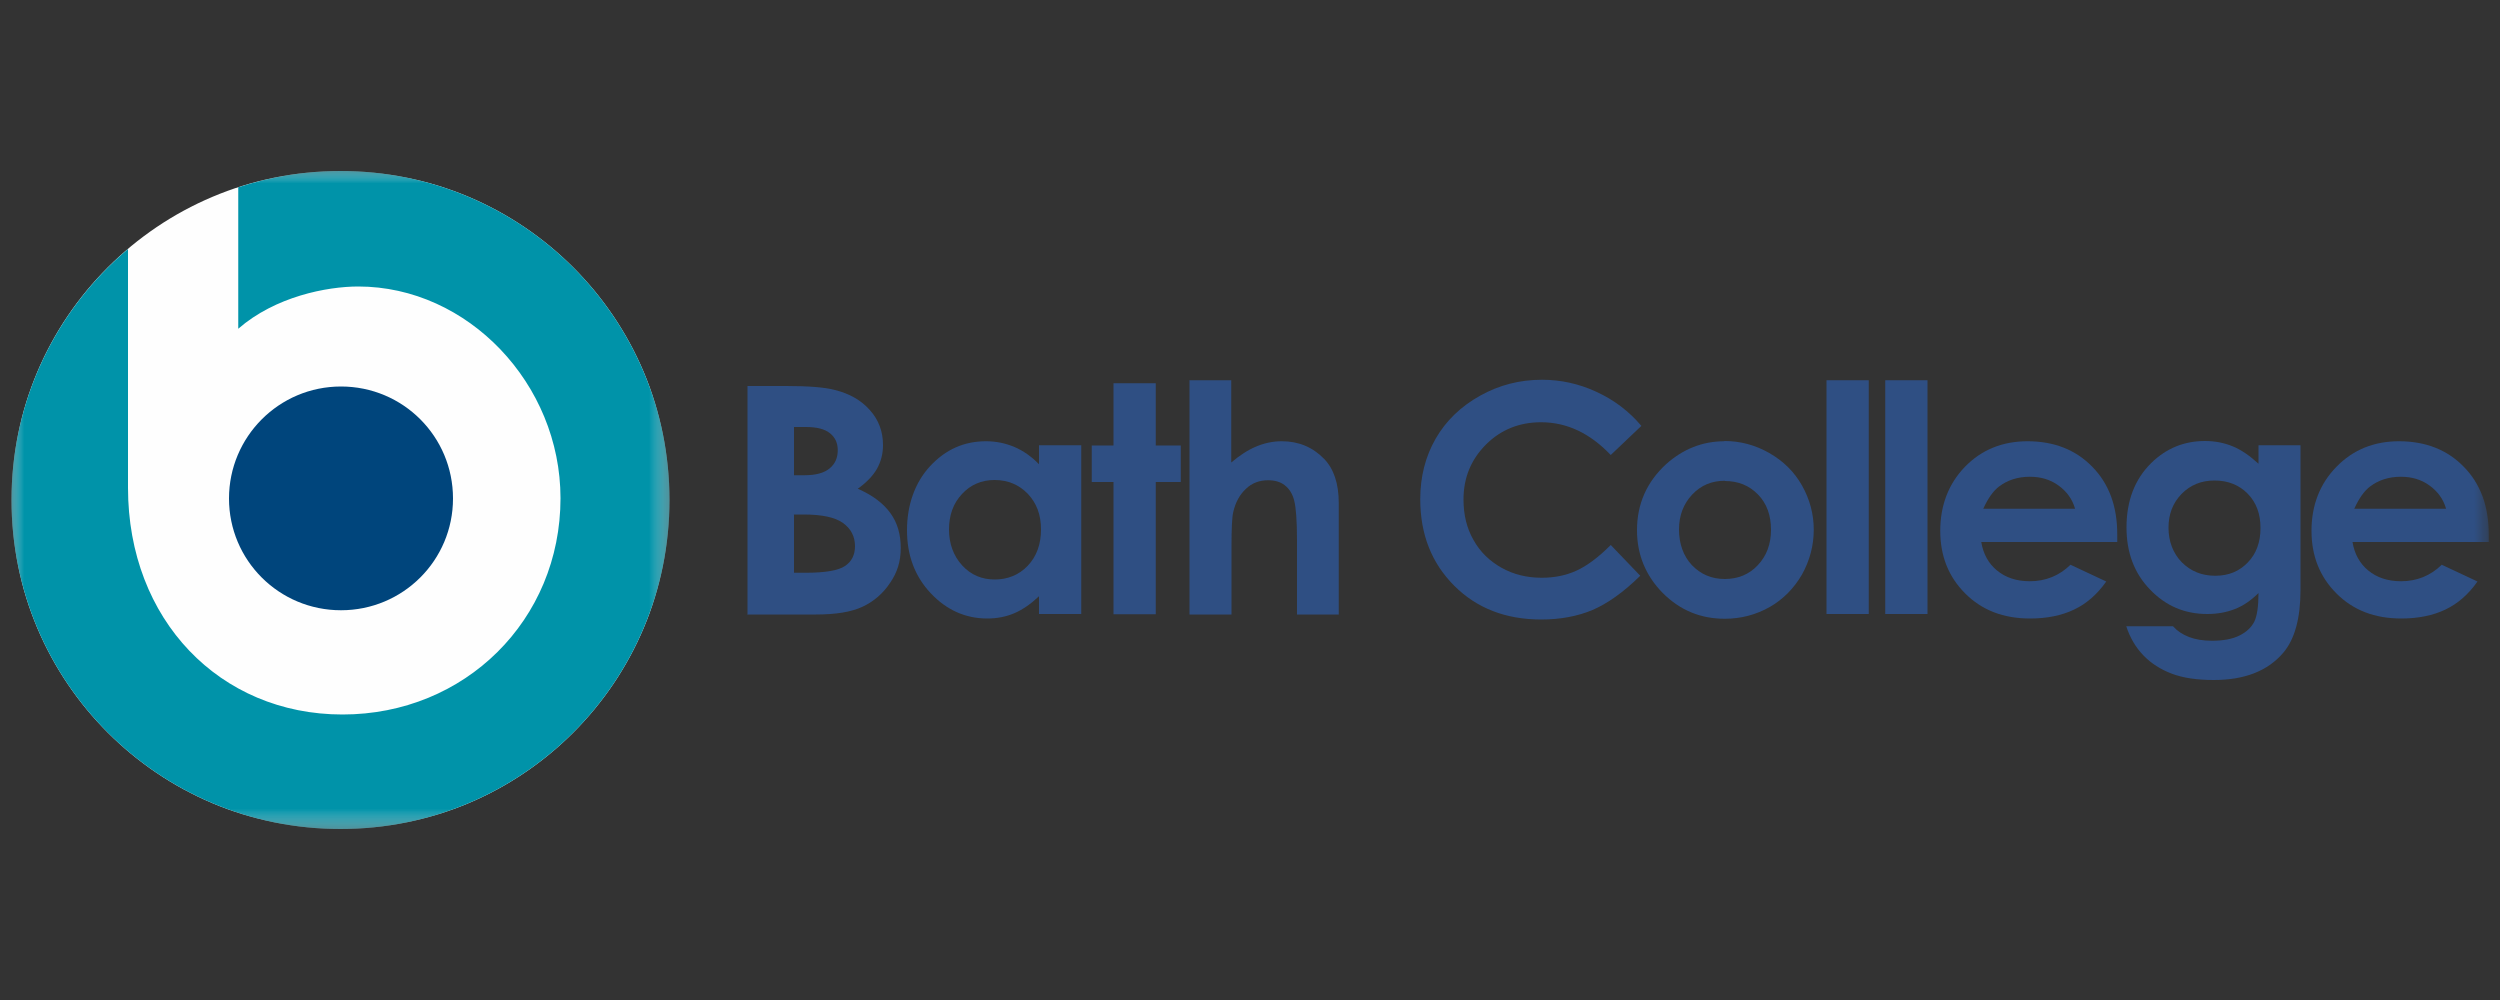 <?xml version="1.0" encoding="UTF-8"?>
<svg id="Laag_1" data-name="Laag 1" xmlns="http://www.w3.org/2000/svg" xmlns:xlink="http://www.w3.org/1999/xlink" viewBox="0 0 100 40">
  <rect x="0" y="0" width="100" height="40" fill="#333333" stroke="none"/>
  <defs>
    <style>
      .cls-1 {
        mask: url(#mask);
      }

      .cls-2 {
        fill: #fff;
      }

      .cls-2, .cls-3, .cls-4, .cls-5, .cls-6 {
        fill-rule: evenodd;
      }

      .cls-3 {
        fill: #fefefe;
      }

      .cls-7 {
        mask: url(#mask-2);
      }

      .cls-8 {
        mask: url(#mask-1);
      }

      .cls-4 {
        fill: #2f4f83;
      }

      .cls-5 {
        fill: #00457c;
      }

      .cls-6 {
        fill: #0093a9;
      }
    </style>
    <mask id="mask" x=".46" y="6.84" width="26.32" height="26.32" maskUnits="userSpaceOnUse">
      <g id="mask0">
        <path class="cls-2" d="M.46,6.84h26.32v26.32H.46V6.84Z"/>
      </g>
    </mask>
    <mask id="mask-1" x=".46" y="6.84" width="26.32" height="26.32" maskUnits="userSpaceOnUse">
      <g id="mask1">
        <path class="cls-2" d="M.46,6.84h26.32v26.32H.46V6.84Z"/>
      </g>
    </mask>
    <mask id="mask-2" x=".46" y="6.84" width="99.09" height="26.32" maskUnits="userSpaceOnUse">
      <g id="mask2">
        <path class="cls-2" d="M.46,33.16h99.09V6.84H.46v26.32Z"/>
      </g>
    </mask>
  </defs>
  <g class="cls-1">
    <path class="cls-3" d="M26.78,20c0,7.27-5.89,13.16-13.16,13.16S.46,27.27.46,20,6.35,6.84,13.62,6.84s13.16,5.89,13.16,13.16Z"/>
  </g>
  <g class="cls-8">
    <path class="cls-6" d="M13.62,6.84c-1.43,0-2.8.23-4.09.65v5.66c1.48-1.29,3.55-1.69,4.8-1.69,4.38,0,8.09,3.89,8.09,8.47,0,4.87-3.82,8.65-8.72,8.65s-8.58-3.78-8.58-9.07v-9.55C2.27,12.37.46,15.97.46,20c0,7.27,5.89,13.16,13.16,13.16s13.16-5.89,13.16-13.16-5.89-13.16-13.16-13.16Z"/>
  </g>
  <path class="cls-5" d="M18.12,19.94c0,2.47-2,4.47-4.48,4.47s-4.48-2-4.48-4.47,2-4.48,4.48-4.48,4.48,2,4.48,4.48Z"/>
  <path class="cls-4" d="M31.76,20.57v2.34h.47c.78,0,1.3-.09,1.57-.27.27-.18.4-.45.4-.79,0-.39-.16-.7-.48-.93-.32-.23-.84-.34-1.58-.34h-.39ZM31.76,17.09v1.92h.41c.46,0,.79-.09,1.01-.27.22-.18.33-.42.33-.73,0-.29-.1-.51-.31-.68-.21-.17-.53-.25-.96-.25h-.48ZM29.9,24.56v-9.12h1.54c.89,0,1.55.05,1.96.16.59.15,1.05.41,1.4.81.35.39.52.86.52,1.39,0,.35-.08.66-.24.95-.16.28-.42.55-.77.8.6.26,1.03.59,1.31.98.28.39.41.85.41,1.39s-.14.98-.43,1.4c-.28.42-.65.74-1.1.95-.45.21-1.07.31-1.86.31h-2.75Z"/>
  <path class="cls-4" d="M39.78,19.2c-.52,0-.96.19-1.3.56-.35.37-.52.85-.52,1.42s.18,1.06.53,1.44c.35.38.79.56,1.3.56s.97-.18,1.32-.55c.35-.37.53-.85.53-1.45s-.18-1.06-.53-1.43c-.35-.36-.79-.55-1.33-.55ZM41.56,17.81h1.69v6.75h-1.69v-.71c-.33.31-.66.54-.99.68-.33.14-.69.21-1.08.21-.87,0-1.63-.34-2.26-1.01-.64-.68-.95-1.52-.95-2.52s.31-1.9.92-2.56c.62-.67,1.36-1,2.24-1,.41,0,.78.08,1.14.23.35.15.68.38.98.69v-.74Z"/>
  <path class="cls-4" d="M44.54,15.33h1.69v2.49h1v1.46h-1v5.29h-1.69v-5.29h-.87v-1.46h.87v-2.49Z"/>
  <path class="cls-4" d="M47.57,15.21h1.68v3.29c.33-.28.66-.5,1-.64.33-.14.67-.21,1.02-.21.67,0,1.23.23,1.69.7.39.4.59.99.59,1.77v4.46h-1.67v-2.96c0-.78-.04-1.31-.11-1.59-.07-.28-.2-.48-.38-.62-.18-.14-.4-.2-.67-.2-.34,0-.64.11-.88.34-.25.23-.42.54-.51.93-.05.2-.07.67-.07,1.39v2.71h-1.68v-9.35Z"/>
  <path class="cls-4" d="M65.65,17.04l-1.22,1.16c-.83-.87-1.75-1.31-2.79-1.31-.87,0-1.61.3-2.2.89-.6.6-.9,1.33-.9,2.2,0,.61.13,1.15.4,1.62.26.47.64.84,1.12,1.11.48.27,1.02.4,1.61.4.5,0,.96-.09,1.38-.28.42-.19.88-.53,1.38-1.03l1.18,1.23c-.67.66-1.31,1.11-1.91,1.37-.6.25-1.28.38-2.05.38-1.42,0-2.58-.45-3.48-1.35-.9-.9-1.36-2.05-1.36-3.46,0-.91.21-1.72.62-2.43.41-.71,1-1.28,1.77-1.71.77-.43,1.59-.64,2.48-.64.75,0,1.48.16,2.17.48.7.32,1.3.77,1.8,1.36Z"/>
  <path class="cls-4" d="M69,19.23c-.53,0-.96.18-1.31.55-.35.37-.53.84-.53,1.4s.17,1.06.52,1.43c.35.36.78.55,1.31.55s.97-.18,1.32-.55c.35-.37.53-.84.53-1.42s-.17-1.05-.52-1.41c-.35-.36-.79-.54-1.33-.54ZM68.97,17.64c.64,0,1.24.16,1.8.48.56.32,1,.75,1.31,1.3.31.55.47,1.14.47,1.77s-.16,1.23-.47,1.79c-.32.55-.75.99-1.29,1.3-.55.31-1.15.47-1.8.47-.97,0-1.79-.34-2.48-1.03-.68-.69-1.03-1.53-1.03-2.51,0-1.05.39-1.93,1.16-2.64.68-.61,1.46-.92,2.34-.92Z"/>
  <g class="cls-7">
    <g>
      <path class="cls-4" d="M73.06,24.56h1.69v-9.35h-1.69v9.35Z"/>
      <path class="cls-4" d="M75.41,24.56h1.69v-9.35h-1.69v9.35Z"/>
      <path class="cls-4" d="M83,20.34c-.11-.38-.33-.68-.66-.92-.33-.24-.71-.35-1.15-.35-.47,0-.89.13-1.24.4-.22.17-.43.46-.62.88h3.67ZM84.69,21.68h-5.44c.08.48.29.86.63,1.14.34.28.78.43,1.31.43.63,0,1.18-.22,1.63-.66l1.43.67c-.36.51-.78.88-1.28,1.12-.5.24-1.09.36-1.77.36-1.06,0-1.92-.33-2.59-1-.67-.67-1-1.5-1-2.51s.33-1.88.99-2.56c.66-.68,1.5-1.02,2.5-1.02,1.06,0,1.93.34,2.59,1.02.67.68,1,1.58,1,2.7v.32Z"/>
      <path class="cls-4" d="M88.58,19.22c-.53,0-.97.18-1.32.54-.35.36-.52.81-.52,1.35s.18,1.02.53,1.38c.36.36.8.54,1.34.54s.96-.18,1.3-.53c.34-.35.51-.81.51-1.38s-.17-1.02-.51-1.37c-.34-.35-.79-.53-1.33-.53ZM90.33,17.81h1.69v5.78c0,1.14-.23,1.98-.69,2.52-.62.73-1.55,1.09-2.78,1.09-.66,0-1.22-.08-1.67-.25-.45-.17-.83-.41-1.14-.73-.31-.32-.54-.71-.69-1.17h1.87c.17.19.38.33.64.43.26.1.57.15.92.15.45,0,.82-.07,1.1-.21.28-.14.47-.32.59-.55.11-.22.17-.61.17-1.15-.3.3-.61.51-.94.64-.33.13-.7.2-1.11.2-.91,0-1.67-.33-2.29-.98-.63-.65-.94-1.48-.94-2.48,0-1.07.33-1.93.99-2.58.6-.59,1.32-.88,2.15-.88.39,0,.76.07,1.1.21.35.14.69.38,1.04.7v-.74Z"/>
      <path class="cls-4" d="M97.84,20.34c-.11-.38-.33-.68-.66-.92-.33-.24-.71-.35-1.15-.35-.47,0-.89.13-1.24.4-.22.17-.43.46-.62.88h3.67ZM99.54,21.68h-5.44c.08.48.29.86.63,1.14.34.28.78.43,1.31.43.63,0,1.18-.22,1.63-.66l1.43.67c-.36.51-.78.88-1.28,1.12-.5.24-1.09.36-1.77.36-1.06,0-1.92-.33-2.59-1-.67-.67-1-1.5-1-2.51s.33-1.88,1-2.56c.66-.68,1.5-1.02,2.5-1.02,1.06,0,1.93.34,2.59,1.02.67.68,1,1.58,1,2.7v.32Z"/>
    </g>
  </g>
</svg>